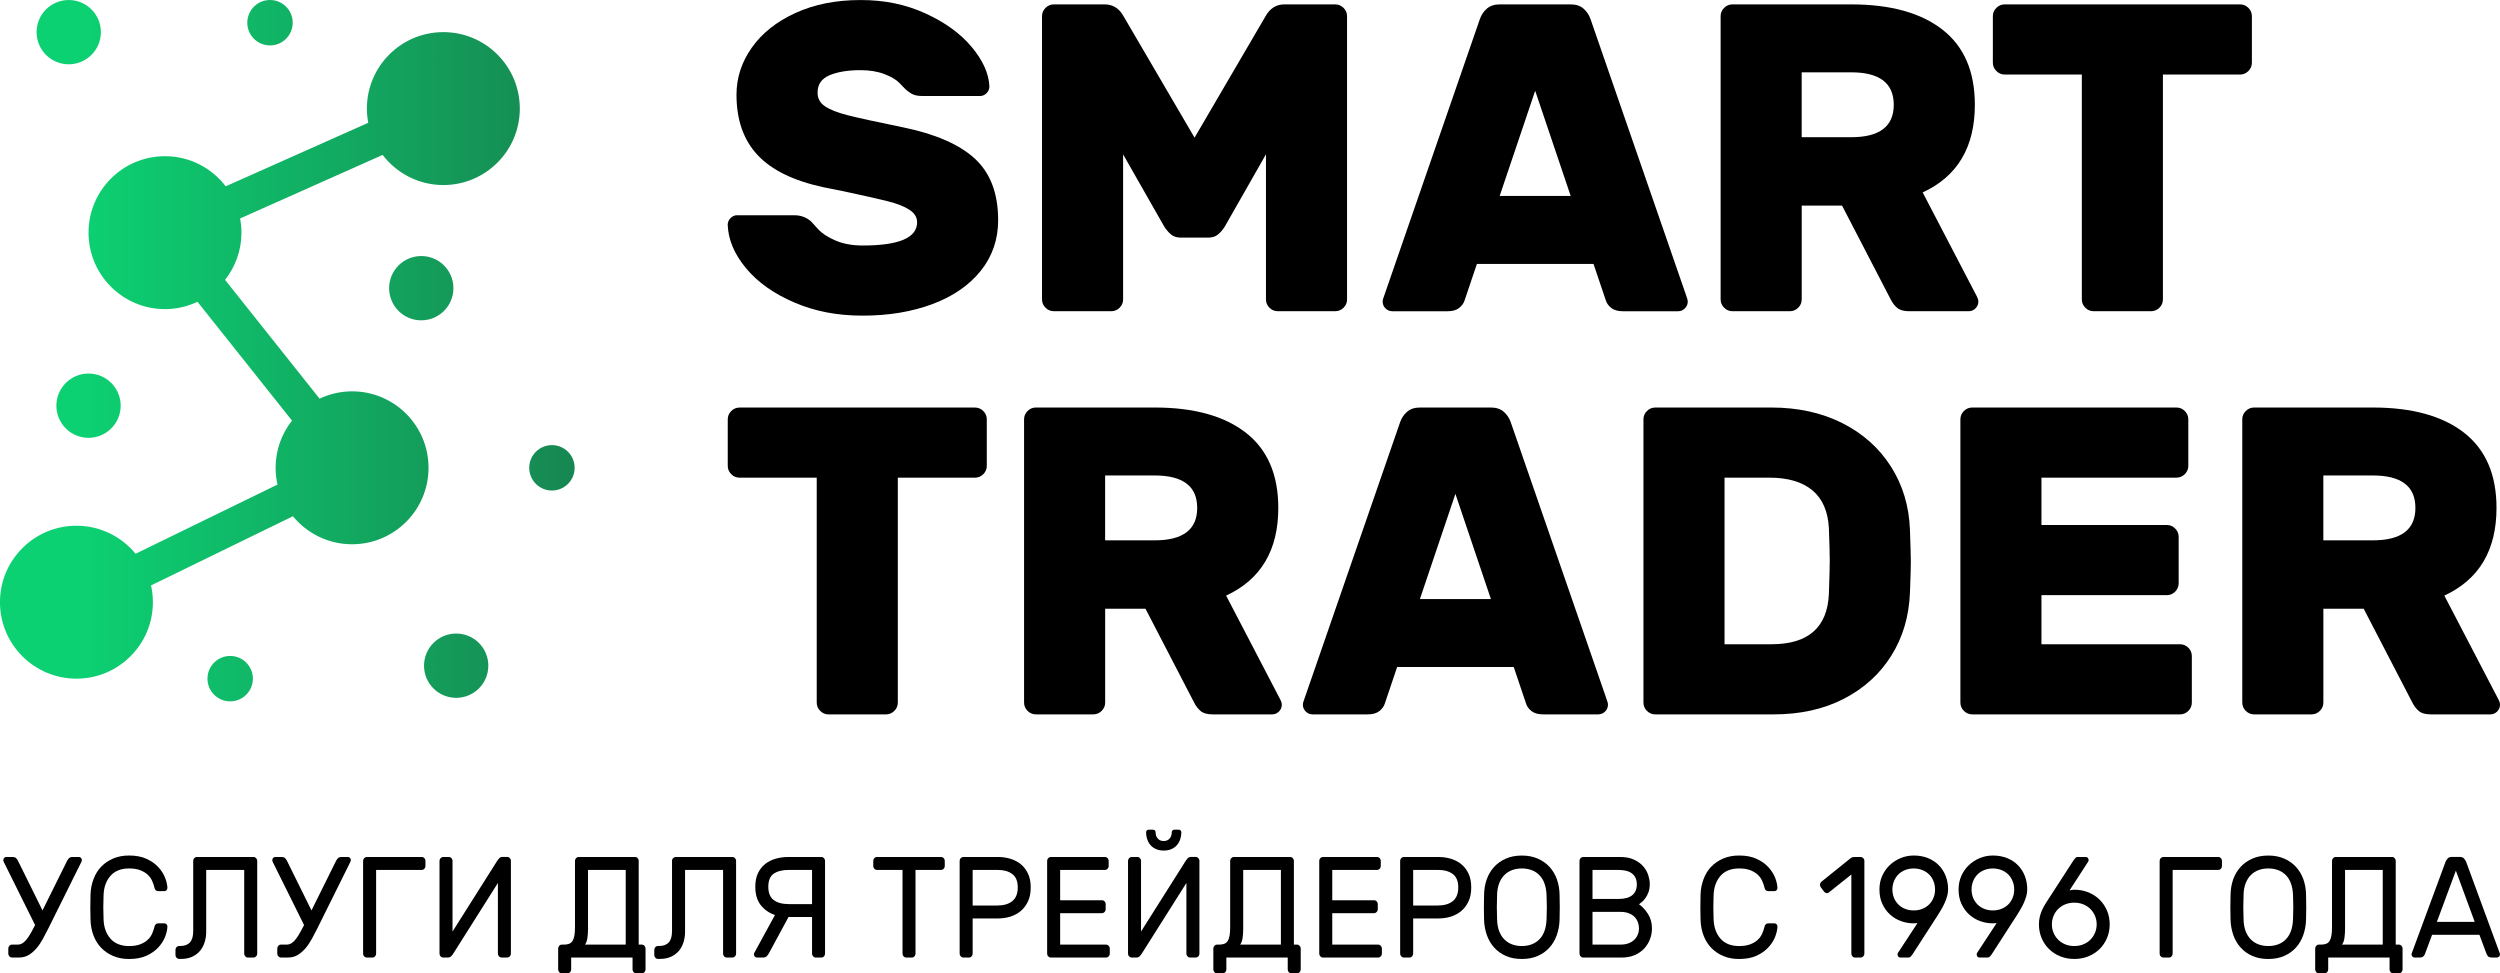 <?xml version="1.0" encoding="UTF-8"?><svg id="a" xmlns="http://www.w3.org/2000/svg" xmlns:xlink="http://www.w3.org/1999/xlink" viewBox="0 0 951.11 370.3"><defs><style>.c{fill:url(#b);}</style><linearGradient id="b" x1="30.49" y1="133.41" x2="249.12" y2="133.41" gradientTransform="matrix(1, 0, 0, 1, 0, 0)" gradientUnits="userSpaceOnUse"><stop offset="0" stop-color="#0cd172"/><stop offset=".89" stop-color="#178450"/></linearGradient></defs><g><g><path d="M375.34,35.44c-.73,.72-1.53,1.08-2.42,1.08h-21.85c-1.56,0-2.78-.19-3.67-.58-.89-.39-1.89-1.08-3-2.08-.23-.22-.95-.97-2.17-2.25-1.22-1.28-3.14-2.42-5.75-3.42-2.61-1-5.64-1.5-9.09-1.5-4.78,0-8.7,.64-11.76,1.92-3.06,1.28-4.59,3.48-4.59,6.59,0,2.23,.94,3.98,2.83,5.25,1.89,1.28,4.81,2.42,8.76,3.42,3.94,1,10.81,2.5,20.59,4.5,12.56,2.56,21.79,6.56,27.68,12.01,5.89,5.45,8.84,13.23,8.84,23.35,0,7.34-2.2,13.76-6.59,19.26-4.39,5.5-10.51,9.73-18.34,12.67-7.84,2.94-16.7,4.42-26.6,4.42s-18.23-1.67-26.01-5c-7.78-3.33-13.9-7.67-18.35-13.01-4.45-5.34-6.78-10.84-7-16.51,0-1,.36-1.86,1.09-2.59,.72-.72,1.53-1.08,2.42-1.08h21.85c2.44,0,4.56,.78,6.34,2.33,.33,.33,1.22,1.31,2.67,2.92,1.44,1.61,3.64,3.06,6.59,4.34,2.94,1.28,6.42,1.92,10.42,1.92,13.79,0,20.68-2.94,20.68-8.84,0-1.89-.97-3.47-2.92-4.75-1.95-1.28-4.7-2.36-8.25-3.25-3.56-.89-9.23-2.17-17.01-3.84l-7.51-1.5c-11.34-2.45-19.68-6.53-25.02-12.26-5.34-5.73-8.01-13.37-8.01-22.93,0-6.45,1.95-12.42,5.84-17.93,3.89-5.5,9.42-9.89,16.6-13.17,7.17-3.28,15.42-4.92,24.76-4.92s17.24,1.7,24.68,5.09c7.45,3.39,13.31,7.64,17.59,12.76,4.28,5.12,6.53,10.12,6.75,15.01,0,1-.36,1.86-1.08,2.59Z"/><path d="M427.28,58.7v55.2c0,1.22-.44,2.28-1.33,3.17-.89,.89-1.95,1.33-3.17,1.33h-21.85c-1.22,0-2.28-.44-3.17-1.33-.89-.89-1.33-1.95-1.33-3.17V6.17c0-1.22,.44-2.28,1.33-3.17,.89-.89,1.95-1.33,3.17-1.33h19.34c3.11,0,5.5,1.5,7.17,4.5l27.02,46.2,27.01-46.2c1.67-3,4.06-4.5,7.17-4.5h19.34c1.22,0,2.28,.45,3.17,1.33,.89,.89,1.33,1.95,1.33,3.17V113.9c0,1.22-.44,2.28-1.33,3.17-.89,.89-1.95,1.33-3.17,1.33h-21.85c-1.22,0-2.28-.44-3.17-1.33-.89-.89-1.33-1.95-1.33-3.17V58.7l-15.68,27.52c-.78,1.22-1.64,2.23-2.59,3-.94,.78-2.14,1.17-3.58,1.17h-10.67c-1.44,0-2.64-.39-3.58-1.17-.95-.78-1.81-1.78-2.59-3l-15.68-27.52Z"/><path d="M641.42,112.24c.44,1.11,.67,1.95,.67,2.5,0,1-.36,1.86-1.09,2.59-.73,.72-1.59,1.08-2.58,1.08h-21.01c-1.89,0-3.36-.42-4.42-1.25-1.05-.83-1.75-1.81-2.08-2.92l-4.67-13.84h-44.36l-4.67,13.84c-.34,1.11-1.03,2.08-2.09,2.92-1.06,.84-2.53,1.25-4.42,1.25h-21.01c-1,0-1.86-.36-2.58-1.08-.73-.72-1.09-1.58-1.09-2.59,0-.56,.22-1.39,.67-2.5L563.04,7.17c.55-1.56,1.44-2.86,2.67-3.92,1.22-1.05,2.84-1.58,4.84-1.58h27.02c2,0,3.61,.53,4.83,1.58,1.22,1.06,2.11,2.36,2.67,3.92l36.36,105.07Zm-43.86-37.69l-13.51-40.02-13.51,40.02h27.02Z"/><path d="M738.98,11.26c8.22,6.4,12.34,15.93,12.34,28.6,0,16.12-6.62,27.24-19.85,33.35l20.68,39.69c.34,.67,.5,1.28,.5,1.83,0,1-.36,1.86-1.08,2.59-.73,.72-1.59,1.08-2.59,1.08h-22.68c-2,0-3.5-.42-4.5-1.25-1-.83-1.83-1.92-2.5-3.25l-18.51-35.69h-15.34v35.69c0,1.22-.44,2.28-1.33,3.17-.89,.89-1.95,1.33-3.17,1.33h-21.85c-1.22,0-2.28-.44-3.17-1.33-.89-.89-1.33-1.95-1.33-3.17V6.17c0-1.22,.44-2.28,1.33-3.17,.89-.89,1.95-1.33,3.17-1.33h45.2c14.9,0,26.46,3.2,34.69,9.59Zm-34.69,40.94c10.78,0,16.18-4.11,16.18-12.34s-5.4-12.34-16.18-12.34h-18.85v24.68h18.85Z"/><path d="M855.39,3c.89,.89,1.33,1.95,1.33,3.17V23.85c0,1.22-.44,2.28-1.33,3.17-.89,.89-1.95,1.34-3.17,1.34h-29.35V113.9c0,1.22-.44,2.28-1.33,3.17-.89,.89-1.95,1.33-3.17,1.33h-21.85c-1.22,0-2.28-.44-3.17-1.33-.89-.89-1.33-1.95-1.33-3.17V28.35h-29.35c-1.22,0-2.28-.44-3.17-1.34-.89-.89-1.33-1.94-1.33-3.17V6.17c0-1.22,.44-2.28,1.33-3.17,.89-.89,1.95-1.33,3.17-1.33h89.56c1.22,0,2.28,.45,3.17,1.33Z"/></g><g><path d="M374.09,156.38c.89,.89,1.33,1.95,1.33,3.17v17.68c0,1.22-.44,2.28-1.33,3.17-.89,.89-1.95,1.33-3.17,1.33h-29.35v85.56c0,1.22-.44,2.28-1.33,3.17-.89,.89-1.95,1.33-3.17,1.33h-21.85c-1.22,0-2.28-.44-3.17-1.33-.89-.89-1.33-1.95-1.33-3.17v-85.56h-29.35c-1.22,0-2.28-.44-3.17-1.33-.89-.89-1.33-1.95-1.33-3.17v-17.68c0-1.22,.44-2.28,1.33-3.17,.89-.89,1.95-1.33,3.17-1.33h89.56c1.22,0,2.28,.44,3.17,1.33Z"/><path d="M473.98,164.63c8.22,6.4,12.34,15.93,12.34,28.6,0,16.12-6.62,27.24-19.85,33.36l20.68,39.69c.34,.66,.5,1.28,.5,1.83,0,1-.36,1.86-1.08,2.58-.73,.73-1.59,1.09-2.59,1.09h-22.68c-2,0-3.5-.42-4.5-1.25-1-.84-1.83-1.92-2.5-3.25l-18.51-35.69h-15.34v35.69c0,1.22-.44,2.28-1.33,3.17-.89,.89-1.95,1.33-3.17,1.33h-21.85c-1.22,0-2.28-.44-3.17-1.33-.89-.89-1.33-1.95-1.33-3.17v-107.74c0-1.22,.44-2.28,1.33-3.17,.89-.89,1.95-1.33,3.17-1.33h45.2c14.9,0,26.46,3.2,34.69,9.59Zm-34.69,40.94c10.78,0,16.18-4.11,16.18-12.34s-5.4-12.34-16.18-12.34h-18.85v24.68h18.85Z"/><path d="M611.07,265.61c.44,1.11,.67,1.95,.67,2.5,0,1-.36,1.86-1.09,2.58-.73,.73-1.59,1.09-2.58,1.09h-21.01c-1.89,0-3.36-.42-4.42-1.25-1.05-.84-1.75-1.81-2.08-2.92l-4.67-13.84h-44.36l-4.67,13.84c-.34,1.11-1.03,2.08-2.09,2.92-1.06,.83-2.53,1.25-4.42,1.25h-21.01c-1,0-1.86-.36-2.58-1.09-.73-.72-1.09-1.58-1.09-2.58,0-.55,.22-1.39,.67-2.5l36.35-105.07c.55-1.56,1.44-2.86,2.67-3.92,1.22-1.05,2.84-1.58,4.84-1.58h27.02c2,0,3.61,.53,4.83,1.58,1.22,1.06,2.11,2.37,2.67,3.92l36.36,105.07Zm-43.86-37.69l-13.51-40.03-13.51,40.03h27.02Z"/><path d="M726.97,213.58c0,1.78-.11,5.67-.33,11.67-.33,9.12-2.7,17.18-7.09,24.18-4.39,7-10.42,12.48-18.1,16.43-7.67,3.95-16.57,5.92-26.68,5.92h-45.03c-1.22,0-2.28-.44-3.17-1.33-.89-.89-1.33-1.95-1.33-3.17v-107.74c0-1.22,.44-2.28,1.33-3.17,.89-.89,1.95-1.33,3.17-1.33h44.2c10.12,0,19.1,1.98,26.93,5.92,7.84,3.95,14.01,9.45,18.51,16.51,4.5,7.06,6.92,15.1,7.25,24.1,.22,6.23,.33,10.23,.33,12.01Zm-70.88-31.86v63.38h17.85c14.01,0,21.29-6.39,21.85-19.18,.22-6.45,.33-10.67,.33-12.68,0-2.22-.11-6.34-.33-12.34-.34-6.34-2.42-11.12-6.26-14.34-3.84-3.23-9.31-4.84-16.42-4.84h-17.01Z"/><path d="M776.67,245.1h52.7c1.22,0,2.28,.44,3.17,1.33,.89,.89,1.33,1.95,1.33,3.17v17.68c0,1.22-.45,2.28-1.33,3.17-.89,.89-1.95,1.33-3.17,1.33h-79.05c-1.22,0-2.28-.44-3.17-1.33-.89-.89-1.33-1.95-1.33-3.17v-107.74c0-1.22,.44-2.28,1.33-3.17,.89-.89,1.95-1.33,3.17-1.33h77.71c1.22,0,2.28,.44,3.17,1.33,.89,.89,1.33,1.95,1.33,3.17v17.68c0,1.22-.45,2.28-1.33,3.17-.89,.89-1.95,1.33-3.17,1.33h-51.37v18.01h47.7c1.22,0,2.28,.45,3.17,1.34,.89,.89,1.33,1.95,1.33,3.17v17.68c0,1.22-.45,2.28-1.33,3.17-.89,.89-1.95,1.33-3.17,1.33h-47.7v18.68Z"/><path d="M937.44,164.63c8.22,6.4,12.34,15.93,12.34,28.6,0,16.12-6.62,27.24-19.85,33.36l20.68,39.69c.34,.66,.5,1.28,.5,1.83,0,1-.36,1.86-1.08,2.58-.73,.73-1.59,1.09-2.59,1.09h-22.68c-2,0-3.5-.42-4.5-1.25-1-.84-1.83-1.92-2.5-3.25l-18.51-35.69h-15.34v35.69c0,1.22-.44,2.28-1.33,3.17-.89,.89-1.95,1.33-3.17,1.33h-21.85c-1.22,0-2.28-.44-3.17-1.33-.89-.89-1.33-1.95-1.33-3.17v-107.74c0-1.22,.44-2.28,1.33-3.17,.89-.89,1.95-1.33,3.17-1.33h45.2c14.9,0,26.46,3.2,34.69,9.59Zm-34.69,40.94c10.78,0,16.18-4.11,16.18-12.34s-5.4-12.34-16.18-12.34h-18.85v24.68h18.85Z"/></g></g><path class="c" d="M139.58,41.31c0-16.06,13.02-29.09,29.09-29.09,16.06,0,29.09,13.02,29.09,29.09,0,16.06-13.02,29.09-29.09,29.09-9.43,0-17.78-4.51-23.1-11.46l-54.23,24.17c.33,1.75,.52,3.55,.52,5.4,0,6.79-2.34,13.01-6.24,17.96l35.96,45.2c3.76-1.77,7.94-2.79,12.36-2.79,16.06,0,29.09,13.02,29.09,29.09,0,16.06-13.02,29.09-29.09,29.09-9.07,0-17.17-4.16-22.5-10.66l-53.99,26.32c.46,2.06,.72,4.18,.72,6.38,0,16.06-13.02,29.09-29.09,29.09-16.06,0-29.09-13.02-29.09-29.09,0-16.06,13.02-29.09,29.09-29.09,9.07,0,17.17,4.16,22.5,10.66l53.99-26.32c-.46-2.05-.72-4.18-.72-6.38,0-6.79,2.34-13.01,6.24-17.96l-35.96-45.2c-3.76,1.77-7.94,2.79-12.36,2.79-16.06,0-29.09-13.02-29.09-29.09,0-16.06,13.02-29.09,29.09-29.09,9.43,0,17.79,4.51,23.1,11.46l54.23-24.17c-.33-1.75-.52-3.55-.52-5.4Zm33.97,224.18c6.75,0,12.23-5.47,12.23-12.23s-5.47-12.23-12.23-12.23c-6.75,0-12.23,5.47-12.23,12.23,0,6.75,5.47,12.23,12.23,12.23Zm-13.28-143.62c6.75,0,12.23-5.47,12.23-12.23s-5.47-12.23-12.23-12.23c-6.75,0-12.23,5.47-12.23,12.23,0,6.75,5.47,12.23,12.23,12.23Zm49.71,64.75c4.77,0,8.64-3.87,8.64-8.64,0-4.77-3.87-8.64-8.64-8.64-4.77,0-8.64,3.87-8.64,8.64,0,4.77,3.87,8.64,8.64,8.64Zm-131.05,71.57c0,4.77,3.87,8.64,8.64,8.64,4.77,0,8.64-3.87,8.64-8.64,0-4.77-3.87-8.64-8.64-8.64s-8.64,3.87-8.64,8.64ZM111.36,8.64c0-4.77-3.87-8.64-8.64-8.64-4.77,0-8.64,3.87-8.64,8.64,0,4.77,3.87,8.64,8.64,8.64,4.77,0,8.64-3.87,8.64-8.64ZM33.68,142.11c-6.75,0-12.23,5.47-12.23,12.23,0,6.75,5.47,12.23,12.23,12.23,6.75,0,12.23-5.47,12.23-12.23,0-6.75-5.47-12.23-12.23-12.23ZM26.15,0c-6.75,0-12.23,5.47-12.23,12.23s5.47,12.23,12.23,12.23c6.75,0,12.23-5.47,12.23-12.23S32.9,0,26.15,0Z"/><g><path d="M1.5,328.06c-.17-.34-.25-.61-.25-.83,0-.32,.11-.61,.34-.85,.23-.23,.49-.35,.8-.35h2.23c.7,0,1.2,.15,1.49,.44,.3,.3,.52,.61,.69,.93l9.37,18.97,9.41-18.97c.17-.32,.41-.63,.7-.93s.79-.44,1.48-.44h2.23c.32,0,.59,.13,.82,.35,.23,.24,.34,.52,.34,.85,0,.23-.1,.49-.27,.83l-12.48,25.14c-.65,1.27-1.34,2.58-2.04,3.9-.72,1.32-1.51,2.52-2.4,3.58-.89,1.06-1.87,1.92-2.96,2.59-1.1,.68-2.34,1.01-3.72,1.01h-2.71c-.38,0-.72-.14-.99-.44-.28-.3-.42-.63-.42-1.04v-1.96c0-.41,.14-.75,.42-1.04,.27-.3,.61-.44,.99-.44h2.23c.7,0,1.34-.21,1.93-.63,.59-.41,1.14-.97,1.66-1.69,.52-.7,1.03-1.51,1.51-2.38,.49-.87,.97-1.78,1.45-2.73l-11.85-23.87Z"/><path d="M39.4,340.57c-.07,1.63-.1,3.17-.1,4.59s.03,2.94,.1,4.58c.1,3.03,.99,5.48,2.62,7.36,1.65,1.87,4.02,2.82,7.1,2.82,1.66,0,3.07-.23,4.21-.66,1.14-.44,2.09-1,2.83-1.69,.75-.69,1.32-1.48,1.72-2.38,.39-.89,.7-1.79,.92-2.71,.07-.39,.24-.69,.52-.9,.27-.2,.55-.3,.83-.3h2.38c.31,0,.59,.11,.82,.35s.34,.52,.34,.85c-.04,1.21-.34,2.52-.89,3.95-.56,1.41-1.41,2.75-2.58,4.02-1.16,1.25-2.65,2.3-4.47,3.14-1.82,.83-4.03,1.25-6.64,1.25-2.25,0-4.26-.38-6.03-1.13-1.76-.75-3.28-1.78-4.55-3.09-1.27-1.31-2.24-2.86-2.93-4.66-.7-1.8-1.08-3.79-1.16-5.93-.1-3.24-.1-6.48,0-9.74,.07-2.11,.45-4.07,1.16-5.89,.69-1.83,1.66-3.4,2.93-4.71,1.27-1.31,2.79-2.34,4.55-3.09,1.78-.75,3.78-1.13,6.03-1.13,2.61,0,4.82,.42,6.64,1.27,1.82,.83,3.31,1.87,4.47,3.14,1.17,1.25,2.01,2.59,2.58,4.02,.55,1.41,.85,2.73,.89,3.93,0,.32-.11,.61-.34,.85s-.51,.35-.82,.35h-2.38c-.28,0-.56-.1-.83-.3-.28-.2-.45-.51-.52-.9-.21-.92-.52-1.82-.92-2.71-.39-.89-.97-1.69-1.72-2.38-.75-.69-1.69-1.25-2.83-1.69-1.14-.44-2.55-.66-4.21-.66-3.09,0-5.45,.94-7.1,2.82-1.63,1.87-2.52,4.33-2.62,7.36Z"/><path d="M73.93,326.47c.28-.28,.61-.44,.99-.44h21.53c.38,0,.7,.15,.99,.44,.28,.3,.42,.63,.42,1.04v35.3c0,.41-.14,.75-.42,1.04s-.61,.44-.99,.44h-2.13c-.38,0-.72-.14-.99-.44-.28-.3-.42-.63-.42-1.04v-31.86h-14.46v23.5c0,1.35-.18,2.63-.55,3.87-.37,1.24-.93,2.34-1.7,3.31-.79,.96-1.79,1.73-3,2.32-1.21,.58-2.68,.87-4.41,.87h-.63c-.38,0-.7-.15-.99-.44-.28-.3-.41-.63-.41-1.04v-1.97c0-.39,.13-.75,.41-1.03,.28-.3,.61-.44,.99-.44h.42c1.62,0,2.86-.46,3.69-1.37,.83-.92,1.24-2.35,1.24-4.33v-26.72c0-.41,.14-.75,.42-1.04Z"/><path d="M103.83,328.06c-.17-.34-.25-.61-.25-.83,0-.32,.11-.61,.34-.85,.23-.23,.49-.35,.8-.35h2.23c.7,0,1.2,.15,1.49,.44,.3,.3,.52,.61,.69,.93l9.37,18.97,9.41-18.97c.17-.32,.41-.63,.7-.93s.79-.44,1.48-.44h2.23c.32,0,.59,.13,.82,.35,.23,.24,.34,.52,.34,.85,0,.23-.1,.49-.27,.83l-12.48,25.14c-.65,1.27-1.34,2.58-2.04,3.9-.72,1.32-1.51,2.52-2.4,3.58-.89,1.06-1.87,1.92-2.96,2.59-1.1,.68-2.34,1.01-3.72,1.01h-2.71c-.38,0-.72-.14-.99-.44-.28-.3-.42-.63-.42-1.04v-1.96c0-.41,.14-.75,.42-1.04,.27-.3,.61-.44,.99-.44h2.23c.7,0,1.34-.21,1.93-.63,.59-.41,1.14-.97,1.66-1.69,.52-.7,1.03-1.51,1.51-2.38,.49-.87,.97-1.78,1.45-2.73l-11.85-23.87Z"/><path d="M160.46,326.03c.38,0,.7,.15,.99,.44,.27,.3,.41,.63,.41,1.04v1.97c0,.39-.14,.75-.41,1.03-.28,.3-.61,.44-.99,.44h-17.37v31.86c0,.41-.14,.75-.42,1.04-.27,.3-.61,.44-.99,.44h-2.13c-.38,0-.7-.14-.99-.44s-.42-.63-.42-1.04v-35.3c0-.41,.14-.75,.42-1.04,.28-.28,.61-.44,.99-.44h20.91Z"/><path d="M168.62,364.29c-.38,0-.7-.14-.99-.44s-.42-.63-.42-1.04v-35.3c0-.41,.14-.75,.42-1.04,.28-.28,.61-.44,.99-.44h2.13c.38,0,.72,.15,.99,.44,.28,.3,.42,.63,.42,1.04v26.88l16.89-26.72c.25-.41,.54-.77,.86-1.13,.34-.35,.75-.52,1.23-.52h1.82c.38,0,.72,.15,.99,.44,.28,.3,.42,.63,.42,1.04v35.3c0,.41-.14,.75-.42,1.04-.27,.3-.61,.44-.99,.44h-2.13c-.38,0-.72-.14-.99-.44-.28-.3-.42-.63-.42-1.04v-26.88l-16.89,26.73c-.24,.39-.54,.77-.86,1.11-.32,.35-.73,.52-1.23,.52h-1.82Z"/><path d="M218.75,327.51c0-.41,.14-.75,.42-1.04,.27-.28,.61-.44,.99-.44h21.42c.38,0,.72,.15,.99,.44,.28,.3,.42,.63,.42,1.04v31.86h1.2c.38,0,.7,.14,.99,.44,.27,.3,.41,.63,.41,1.04v7.98c0,.39-.14,.75-.41,1.04-.28,.28-.61,.44-.99,.44h-2.14c-.38,0-.7-.15-.99-.44-.27-.3-.41-.65-.41-1.04v-4.54h-23.35v4.54c0,.39-.14,.75-.42,1.04-.28,.28-.61,.44-.99,.44h-2.13c-.38,0-.72-.15-.99-.44-.28-.3-.42-.65-.42-1.04v-7.98c0-.41,.14-.75,.42-1.04,.27-.3,.61-.44,.99-.44h.83c.72,0,1.35-.1,1.89-.3,.55-.21,.97-.55,1.31-1.04,.32-.49,.56-1.16,.72-2,.15-.83,.24-1.89,.24-3.17v-25.35Zm4.95,26.28c0,.87-.07,1.86-.21,2.96-.14,1.08-.45,1.96-.94,2.62h15.5v-28.42h-14.34v22.84Z"/><path d="M256.11,326.47c.28-.28,.61-.44,.99-.44h21.53c.38,0,.7,.15,.99,.44,.28,.3,.42,.63,.42,1.04v35.3c0,.41-.14,.75-.42,1.04s-.61,.44-.99,.44h-2.13c-.38,0-.72-.14-.99-.44-.28-.3-.42-.63-.42-1.04v-31.86h-14.46v23.5c0,1.35-.18,2.63-.55,3.87s-.93,2.34-1.7,3.31c-.79,.96-1.79,1.73-3.02,2.32-1.21,.58-2.68,.87-4.41,.87h-.63c-.38,0-.7-.15-.99-.44-.28-.3-.41-.63-.41-1.04v-1.97c0-.39,.13-.75,.41-1.03,.28-.3,.61-.44,.99-.44h.42c1.62,0,2.86-.46,3.69-1.37,.83-.92,1.24-2.35,1.24-4.33v-26.72c0-.41,.14-.75,.44-1.04Z"/><path d="M312.48,326.03c.38,0,.7,.15,.99,.44,.27,.3,.41,.63,.41,1.04v35.3c0,.41-.14,.75-.41,1.04-.28,.3-.61,.44-.99,.44h-2.14c-.38,0-.7-.14-.99-.44-.28-.3-.41-.63-.41-1.04v-13.94h-8.95l-7.54,13.94c-.14,.25-.38,.56-.7,.93-.34,.37-.85,.55-1.54,.55h-2.24c-.31,0-.58-.11-.8-.35s-.34-.52-.34-.85c0-.18,.06-.38,.15-.61l7.85-14.37c-2.18-.73-3.97-1.97-5.38-3.72-1.39-1.75-2.1-4.1-2.1-7.05,0-2,.34-3.72,1.01-5.14,.68-1.41,1.59-2.58,2.73-3.49,1.14-.9,2.47-1.58,3.97-2.01,1.51-.44,3.11-.66,4.8-.66h12.6Zm-3.54,4.92h-8.79c-2.49,0-4.42,.49-5.81,1.45-1.37,.97-2.04,2.62-2.04,4.95s.68,4.02,2.04,5.06c1.38,1.03,3.31,1.55,5.81,1.55h8.79v-13.01Z"/><path d="M358.02,326.03c.38,0,.72,.15,1,.44,.27,.3,.41,.63,.41,1.04v1.97c0,.39-.14,.75-.41,1.03-.28,.3-.62,.44-1,.44h-9.72v31.86c0,.41-.14,.75-.41,1.04-.28,.3-.61,.44-.99,.44h-2.14c-.38,0-.7-.14-.99-.44s-.41-.63-.41-1.04v-31.86h-9.72c-.39,0-.72-.14-1-.44-.27-.28-.41-.63-.41-1.03v-1.97c0-.41,.14-.75,.41-1.04,.28-.28,.61-.44,1-.44h24.38Z"/><path d="M379.61,326.03c1.7,0,3.3,.23,4.8,.69,1.51,.45,2.85,1.16,3.99,2.1,1.14,.94,2.06,2.16,2.73,3.61,.68,1.45,1,3.18,1,5.19s-.32,3.75-1,5.23c-.68,1.47-1.59,2.71-2.73,3.69-1.14,.97-2.48,1.7-3.99,2.18-1.51,.46-3.1,.7-4.8,.7h-9.57v13.39c0,.41-.14,.75-.42,1.04-.27,.3-.61,.44-.99,.44h-2.13c-.38,0-.7-.14-.99-.44-.28-.3-.42-.63-.42-1.04v-35.3c0-.41,.14-.75,.42-1.04,.28-.28,.61-.44,.99-.44h13.1Zm-9.57,18.47h9.31c2.49,0,4.42-.56,5.79-1.69,1.37-1.13,2.06-2.86,2.06-5.2s-.69-4.02-2.06-5.07c-1.37-1.06-3.3-1.59-5.79-1.59h-9.31v13.55Z"/><path d="M420.8,359.37c.38,0,.7,.14,.99,.44s.42,.63,.42,1.04v1.96c0,.41-.14,.75-.42,1.04s-.61,.44-.99,.44h-21.01c-.38,0-.7-.14-.99-.44s-.42-.63-.42-1.04v-35.3c0-.41,.14-.75,.42-1.04,.28-.28,.61-.44,.99-.44h20.6c.38,0,.7,.15,.99,.44,.27,.3,.41,.63,.41,1.04v1.97c0,.39-.14,.75-.41,1.03-.28,.3-.61,.44-.99,.44h-17.06v11.54h15.91c.38,0,.72,.14,.99,.44,.28,.28,.42,.63,.42,1.03v1.97c0,.39-.14,.75-.42,1.04-.27,.28-.61,.44-.99,.44h-15.91v11.96h17.47Z"/><path d="M430.56,364.29c-.38,0-.7-.14-.99-.44s-.42-.63-.42-1.04v-35.3c0-.41,.14-.75,.42-1.04,.28-.28,.61-.44,.99-.44h2.13c.38,0,.72,.15,.99,.44,.28,.3,.42,.63,.42,1.04v26.88l16.89-26.72c.25-.41,.54-.77,.86-1.13,.34-.35,.75-.52,1.23-.52h1.82c.38,0,.72,.15,.99,.44,.28,.3,.42,.63,.42,1.04v35.3c0,.41-.14,.75-.42,1.04-.27,.3-.61,.44-.99,.44h-2.13c-.38,0-.72-.14-.99-.44-.28-.3-.42-.63-.42-1.04v-26.88l-16.89,26.73c-.24,.39-.54,.77-.86,1.11-.32,.35-.73,.52-1.23,.52h-1.82Zm15.22-41.31c.85-.39,1.54-.93,2.07-1.58,.54-.66,.94-1.39,1.2-2.23,.25-.82,.39-1.65,.39-2.48,0-.3-.08-.54-.27-.73-.17-.21-.41-.31-.72-.31h-1.68c-.31,0-.55,.1-.72,.31-.18,.2-.27,.44-.27,.73,0,.94-.27,1.73-.83,2.35-.55,.62-1.3,.93-2.23,.93s-1.69-.31-2.24-.93c-.55-.62-.83-1.41-.83-2.35,0-.3-.08-.54-.27-.73-.17-.21-.41-.31-.72-.31h-1.66c-.31,0-.56,.1-.73,.31-.17,.2-.25,.44-.25,.73,0,.83,.13,1.66,.38,2.48,.27,.83,.66,1.56,1.2,2.23,.54,.65,1.23,1.18,2.09,1.58,.85,.39,1.86,.61,3.04,.61s2.18-.21,3.04-.61Z"/><path d="M468.01,327.51c0-.41,.14-.75,.42-1.04,.27-.28,.61-.44,.99-.44h21.42c.38,0,.72,.15,.99,.44,.28,.3,.42,.63,.42,1.04v31.86h1.2c.38,0,.7,.14,.99,.44,.27,.3,.41,.63,.41,1.04v7.98c0,.39-.14,.75-.41,1.04-.28,.28-.61,.44-.99,.44h-2.14c-.38,0-.7-.15-.99-.44-.27-.3-.41-.65-.41-1.04v-4.54h-23.35v4.54c0,.39-.14,.75-.42,1.04-.28,.28-.61,.44-.99,.44h-2.13c-.38,0-.72-.15-.99-.44-.28-.3-.42-.65-.42-1.04v-7.98c0-.41,.14-.75,.42-1.04,.27-.3,.61-.44,.99-.44h.83c.72,0,1.35-.1,1.89-.3,.55-.21,.97-.55,1.31-1.04,.32-.49,.56-1.16,.72-2,.15-.83,.24-1.89,.24-3.17v-25.35Zm4.95,26.28c0,.87-.07,1.86-.21,2.96-.14,1.08-.45,1.96-.94,2.62h15.5v-28.42h-14.34v22.84Z"/><path d="M524.32,359.37c.38,0,.7,.14,.99,.44s.42,.63,.42,1.04v1.96c0,.41-.14,.75-.42,1.04s-.61,.44-.99,.44h-21.01c-.38,0-.7-.14-.99-.44-.28-.3-.42-.63-.42-1.04v-35.3c0-.41,.14-.75,.42-1.04,.28-.28,.61-.44,.99-.44h20.6c.38,0,.7,.15,.99,.44,.27,.3,.41,.63,.41,1.04v1.97c0,.39-.14,.75-.41,1.03-.28,.3-.61,.44-.99,.44h-17.06v11.54h15.91c.38,0,.72,.14,.99,.44,.28,.28,.42,.63,.42,1.03v1.97c0,.39-.14,.75-.42,1.04-.27,.28-.61,.44-.99,.44h-15.91v11.96h17.47Z"/><path d="M547.2,326.03c1.7,0,3.3,.23,4.8,.69,1.51,.45,2.85,1.16,3.99,2.1,1.14,.94,2.06,2.16,2.73,3.61,.68,1.45,1,3.18,1,5.19s-.32,3.75-1,5.23c-.68,1.47-1.59,2.71-2.73,3.69-1.14,.97-2.48,1.7-3.99,2.18-1.51,.46-3.1,.7-4.8,.7h-9.57v13.39c0,.41-.14,.75-.42,1.04-.27,.3-.61,.44-.99,.44h-2.13c-.38,0-.7-.14-.99-.44-.28-.3-.42-.63-.42-1.04v-35.3c0-.41,.14-.75,.42-1.04,.28-.28,.61-.44,.99-.44h13.1Zm-9.57,18.47h9.31c2.49,0,4.42-.56,5.79-1.69,1.37-1.13,2.06-2.86,2.06-5.2s-.69-4.02-2.06-5.07c-1.37-1.06-3.3-1.59-5.79-1.59h-9.31v13.55Z"/><path d="M564.61,340.29c.04-2.03,.38-3.96,1.01-5.76,.65-1.8,1.58-3.37,2.79-4.69,1.21-1.34,2.71-2.4,4.47-3.17,1.78-.79,3.8-1.18,6.09-1.18s4.31,.39,6.09,1.18c1.76,.77,3.25,1.83,4.47,3.17,1.21,1.32,2.14,2.89,2.79,4.69,.63,1.8,.97,3.73,1.01,5.76,.1,3.25,.1,6.5,0,9.74-.07,2.04-.44,3.96-1.07,5.76-.65,1.8-1.56,3.38-2.78,4.72-1.23,1.35-2.71,2.41-4.45,3.17-1.75,.77-3.78,1.16-6.06,1.16s-4.31-.38-6.06-1.16c-1.75-.76-3.23-1.82-4.44-3.17-1.23-1.34-2.14-2.92-2.79-4.72-.63-1.8-1-3.72-1.07-5.76-.1-3.24-.1-6.48,0-9.74Zm23.77,.28c-.07-1.72-.34-3.21-.8-4.48-.46-1.28-1.13-2.34-1.96-3.17-.83-.85-1.8-1.47-2.93-1.89-1.13-.42-2.37-.63-3.72-.63s-2.59,.21-3.72,.63c-1.13,.42-2.1,1.04-2.93,1.89-.83,.83-1.49,1.89-1.99,3.17-.48,1.27-.75,2.76-.77,4.48-.07,1.63-.1,3.17-.1,4.59s.03,2.94,.1,4.58c.03,1.72,.3,3.21,.77,4.48,.49,1.28,1.16,2.34,1.99,3.17,.83,.85,1.8,1.47,2.93,1.89s2.37,.63,3.72,.63,2.59-.21,3.72-.63,2.1-1.04,2.93-1.89c.83-.83,1.49-1.89,1.96-3.17,.46-1.27,.73-2.76,.8-4.48,.07-1.63,.1-3.17,.1-4.58s-.03-2.96-.1-4.59Z"/><path d="M602.32,364.29c-.38,0-.7-.14-.99-.44-.28-.3-.42-.63-.42-1.04v-35.3c0-.41,.14-.75,.42-1.04,.28-.28,.61-.44,.99-.44h13.94c2.23,0,4.06,.35,5.51,1.07,1.47,.7,2.62,1.58,3.49,2.62,.86,1.04,1.48,2.16,1.85,3.35,.35,1.21,.54,2.28,.54,3.23,0,1.21-.17,2.27-.51,3.17-.34,.92-.75,1.68-1.21,2.3-.46,.62-.92,1.11-1.38,1.48-.46,.37-.8,.62-1,.76,1.31,.94,2.47,2.2,3.45,3.75,.99,1.55,1.48,3.35,1.48,5.44,0,1.38-.24,2.73-.72,4.04-.49,1.31-1.21,2.49-2.17,3.55-.96,1.06-2.16,1.9-3.59,2.54-1.44,.63-3.1,.96-4.97,.96h-14.7Zm3.54-33.34v11.05h9.88c2.32,0,4.07-.48,5.23-1.42,1.17-.94,1.75-2.31,1.75-4.1s-.58-3.16-1.75-4.1c-1.16-.94-2.9-1.42-5.23-1.42h-9.88Zm0,15.96v12.46h10.64c1.16,0,2.17-.17,3.06-.49,.89-.32,1.62-.79,2.21-1.37,.59-.58,1.03-1.24,1.32-1.97,.3-.72,.45-1.51,.45-2.34s-.14-1.59-.42-2.35-.7-1.44-1.27-2.03c-.58-.58-1.31-1.04-2.2-1.38-.89-.35-1.94-.52-3.16-.52h-10.64Z"/><path d="M651.93,340.57c-.07,1.63-.1,3.17-.1,4.59s.03,2.94,.1,4.58c.1,3.03,.99,5.48,2.62,7.36,1.65,1.87,4.02,2.82,7.1,2.82,1.66,0,3.07-.23,4.21-.66,1.14-.44,2.09-1,2.83-1.69,.75-.69,1.32-1.48,1.72-2.38,.39-.89,.7-1.79,.92-2.71,.07-.39,.24-.69,.52-.9,.27-.2,.55-.3,.83-.3h2.38c.31,0,.59,.11,.82,.35s.34,.52,.34,.85c-.04,1.21-.34,2.52-.89,3.95-.56,1.41-1.41,2.75-2.58,4.02-1.16,1.25-2.65,2.3-4.47,3.14-1.82,.83-4.03,1.25-6.64,1.25-2.25,0-4.26-.38-6.03-1.13-1.76-.75-3.28-1.78-4.55-3.09-1.27-1.31-2.24-2.86-2.93-4.66-.7-1.8-1.08-3.79-1.16-5.93-.1-3.24-.1-6.48,0-9.74,.07-2.11,.45-4.07,1.16-5.89,.69-1.83,1.66-3.4,2.93-4.71,1.27-1.31,2.79-2.34,4.55-3.09,1.78-.75,3.78-1.13,6.03-1.13,2.61,0,4.82,.42,6.64,1.27,1.82,.83,3.31,1.87,4.47,3.14,1.17,1.25,2.01,2.59,2.58,4.02,.55,1.41,.85,2.73,.89,3.93,0,.32-.11,.61-.34,.85-.23,.24-.51,.35-.82,.35h-2.38c-.28,0-.56-.1-.83-.3-.28-.2-.45-.51-.52-.9-.21-.92-.52-1.82-.92-2.71-.39-.89-.97-1.69-1.72-2.38-.75-.69-1.69-1.25-2.83-1.69-1.14-.44-2.55-.66-4.21-.66-3.09,0-5.45,.94-7.1,2.82-1.63,1.87-2.52,4.33-2.62,7.36Z"/><path d="M709.29,362.81c0,.41-.14,.75-.42,1.04s-.61,.44-.99,.44h-2.13c-.38,0-.72-.14-.99-.44-.28-.3-.42-.63-.42-1.04v-30.11l-8.43,6.72c-.31,.3-.66,.41-1.04,.34-.38-.08-.69-.25-.93-.55l-1.25-1.69c-.24-.34-.34-.69-.28-1.1,.06-.39,.24-.73,.55-.99l11.13-8.96c.27-.21,.55-.34,.83-.38,.27-.04,.55-.06,.83-.06h2.13c.38,0,.7,.15,.99,.44,.28,.3,.42,.63,.42,1.04v35.3Z"/><path d="M729.47,351.17c-.17,.04-.42,.07-.73,.08s-.54,.03-.68,.03c-1.66,0-3.27-.28-4.83-.85-1.56-.56-2.94-1.39-4.16-2.49-1.21-1.08-2.2-2.44-2.94-4.04-.75-1.59-1.11-3.44-1.11-5.51,0-1.86,.34-3.58,1.04-5.14,.69-1.56,1.63-2.92,2.83-4.07,1.2-1.14,2.58-2.04,4.16-2.71,1.58-.65,3.25-.99,5.02-.99,2.01,0,3.82,.34,5.44,.99,1.61,.66,2.97,1.56,4.1,2.71,1.13,1.16,2,2.51,2.61,4.07,.61,1.56,.92,3.28,.92,5.14,0,.9-.14,1.83-.42,2.76-.28,.92-.62,1.82-1.04,2.71-.41,.87-.86,1.7-1.35,2.51-.48,.8-.93,1.52-1.35,2.18l-9.45,14.64c-.18,.18-.37,.42-.58,.69-.21,.27-.55,.41-1.04,.41h-2.96c-.31,0-.56-.11-.76-.35-.18-.24-.28-.52-.28-.85,0-.18,.03-.34,.08-.44,.04-.11,.11-.21,.17-.28l7.34-11.2Zm6.71-12.78c0-1.13-.2-2.18-.61-3.17-.39-.99-.94-1.83-1.66-2.55-.7-.7-1.56-1.25-2.56-1.66-1.01-.39-2.1-.61-3.28-.61s-2.31,.21-3.3,.61c-.99,.41-1.85,.96-2.55,1.66-.7,.72-1.27,1.56-1.66,2.55-.39,.99-.61,2.04-.61,3.17s.21,2.23,.61,3.2c.39,.96,.96,1.8,1.66,2.51,.7,.7,1.56,1.27,2.55,1.66,.99,.41,2.09,.61,3.3,.61s2.27-.2,3.28-.61c1-.39,1.86-.96,2.56-1.66,.72-.7,1.27-1.55,1.66-2.51,.41-.97,.61-2.04,.61-3.2Z"/><path d="M759.58,351.17c-.17,.04-.42,.07-.73,.08s-.54,.03-.68,.03c-1.66,0-3.27-.28-4.83-.85-1.56-.56-2.94-1.39-4.16-2.49-1.21-1.08-2.2-2.44-2.94-4.04-.75-1.59-1.11-3.44-1.11-5.51,0-1.86,.34-3.58,1.04-5.14,.69-1.56,1.63-2.92,2.83-4.07,1.2-1.14,2.58-2.04,4.16-2.71,1.58-.65,3.25-.99,5.02-.99,2.01,0,3.82,.34,5.44,.99,1.61,.66,2.97,1.56,4.1,2.71,1.13,1.16,2,2.51,2.61,4.07,.61,1.56,.92,3.28,.92,5.14,0,.9-.14,1.83-.42,2.76-.28,.92-.62,1.82-1.04,2.71-.41,.87-.86,1.7-1.35,2.51-.48,.8-.93,1.52-1.35,2.18l-9.45,14.64c-.18,.18-.37,.42-.58,.69s-.55,.41-1.04,.41h-2.96c-.31,0-.56-.11-.76-.35-.18-.24-.28-.52-.28-.85,0-.18,.03-.34,.08-.44,.04-.11,.11-.21,.17-.28l7.34-11.2Zm6.71-12.78c0-1.13-.2-2.18-.61-3.17-.39-.99-.94-1.83-1.66-2.55-.7-.7-1.56-1.25-2.56-1.66-1.01-.39-2.1-.61-3.28-.61s-2.31,.21-3.3,.61c-.99,.41-1.85,.96-2.55,1.66-.7,.72-1.27,1.56-1.66,2.55s-.61,2.04-.61,3.17,.21,2.23,.61,3.2c.39,.96,.96,1.8,1.66,2.51,.7,.7,1.56,1.27,2.55,1.66,.99,.41,2.09,.61,3.3,.61s2.27-.2,3.28-.61c1-.39,1.86-.96,2.56-1.66,.72-.7,1.27-1.55,1.66-2.51,.41-.97,.61-2.04,.61-3.2Z"/><path d="M787.28,338.77c.24-.07,.55-.14,.92-.2,.35-.06,.68-.08,.96-.08,1.94,0,3.73,.34,5.38,1.01,1.65,.68,3.07,1.61,4.27,2.79,1.18,1.18,2.13,2.58,2.8,4.18,.68,1.59,1.01,3.33,1.01,5.19s-.34,3.59-1.01,5.2c-.68,1.59-1.62,2.99-2.8,4.17-1.2,1.18-2.62,2.11-4.27,2.79s-3.44,1.01-5.38,1.01-3.73-.34-5.38-1.01-3.07-1.61-4.27-2.79c-1.2-1.18-2.13-2.58-2.8-4.17-.68-1.61-1.01-3.34-1.01-5.2,0-1.06,.11-2.04,.34-2.94,.23-.92,.52-1.78,.89-2.58,.37-.79,.77-1.56,1.23-2.28,.44-.73,.89-1.42,1.34-2.09l9.47-14.64c.17-.18,.37-.41,.58-.69,.21-.27,.55-.41,1.04-.41h2.96c.31,0,.56,.13,.75,.35,.2,.24,.3,.52,.3,.85,0,.18-.03,.34-.08,.45-.04,.1-.11,.2-.18,.27l-7.02,10.82Zm-6.65,12.89c0,1.1,.2,2.13,.59,3.11,.39,.99,.96,1.86,1.69,2.62,.73,.77,1.62,1.38,2.68,1.83,1.06,.46,2.24,.69,3.56,.69s2.51-.23,3.56-.69c1.06-.45,1.94-1.06,2.68-1.83,.72-.76,1.28-1.63,1.69-2.62,.39-.99,.59-2.01,.59-3.11s-.2-2.13-.59-3.11c-.41-.99-.97-1.86-1.69-2.62-.73-.76-1.62-1.38-2.68-1.83-1.06-.45-2.25-.69-3.56-.69s-2.51,.24-3.56,.69c-1.06,.45-1.94,1.07-2.68,1.83-.73,.76-1.3,1.63-1.69,2.62-.39,.99-.59,2.03-.59,3.11Z"/><path d="M843.94,326.03c.38,0,.7,.15,.99,.44,.27,.3,.41,.63,.41,1.04v1.97c0,.39-.14,.75-.41,1.03-.28,.3-.61,.44-.99,.44h-17.37v31.86c0,.41-.14,.75-.42,1.04-.27,.3-.61,.44-.99,.44h-2.13c-.38,0-.7-.14-.99-.44s-.42-.63-.42-1.04v-35.3c0-.41,.14-.75,.42-1.04,.28-.28,.61-.44,.99-.44h20.91Z"/><path d="M848.6,340.29c.04-2.03,.38-3.96,1.01-5.76,.65-1.8,1.58-3.37,2.79-4.69,1.21-1.34,2.71-2.4,4.47-3.17,1.78-.79,3.8-1.18,6.09-1.18s4.31,.39,6.09,1.18c1.76,.77,3.25,1.83,4.47,3.17,1.21,1.32,2.14,2.89,2.79,4.69,.63,1.8,.97,3.73,1.01,5.76,.1,3.25,.1,6.5,0,9.74-.07,2.04-.44,3.96-1.07,5.76-.65,1.8-1.56,3.38-2.78,4.72-1.23,1.35-2.71,2.41-4.45,3.17-1.75,.77-3.78,1.16-6.06,1.16s-4.31-.38-6.06-1.16c-1.75-.76-3.23-1.82-4.44-3.17-1.23-1.34-2.14-2.92-2.79-4.72-.63-1.8-1-3.72-1.07-5.76-.1-3.24-.1-6.48,0-9.74Zm23.77,.28c-.07-1.72-.34-3.21-.8-4.48-.46-1.28-1.13-2.34-1.96-3.17-.83-.85-1.8-1.47-2.93-1.89-1.13-.42-2.37-.63-3.72-.63s-2.59,.21-3.72,.63c-1.13,.42-2.1,1.04-2.93,1.89-.83,.83-1.49,1.89-1.99,3.17-.48,1.27-.75,2.76-.77,4.48-.07,1.63-.1,3.17-.1,4.59s.03,2.94,.1,4.58c.03,1.72,.3,3.21,.77,4.48,.49,1.28,1.16,2.34,1.99,3.17,.83,.85,1.8,1.47,2.93,1.89,1.13,.42,2.37,.63,3.72,.63s2.59-.21,3.72-.63c1.13-.42,2.1-1.04,2.93-1.89,.83-.83,1.49-1.89,1.96-3.17,.46-1.27,.73-2.76,.8-4.48,.07-1.63,.1-3.17,.1-4.58s-.03-2.96-.1-4.59Z"/><path d="M887.2,327.51c0-.41,.14-.75,.42-1.04,.27-.28,.61-.44,.99-.44h21.42c.38,0,.72,.15,.99,.44,.28,.3,.42,.63,.42,1.04v31.86h1.2c.38,0,.7,.14,.99,.44,.27,.3,.41,.63,.41,1.04v7.98c0,.39-.14,.75-.41,1.04-.28,.28-.61,.44-.99,.44h-2.14c-.38,0-.7-.15-.99-.44-.27-.3-.41-.65-.41-1.04v-4.54h-23.35v4.54c0,.39-.14,.75-.42,1.04-.28,.28-.61,.44-.99,.44h-2.13c-.38,0-.72-.15-.99-.44-.28-.3-.42-.65-.42-1.04v-7.98c0-.41,.14-.75,.42-1.04,.27-.3,.61-.44,.99-.44h.83c.72,0,1.35-.1,1.89-.3,.55-.21,.97-.55,1.31-1.04,.32-.49,.56-1.16,.72-2,.15-.83,.24-1.89,.24-3.17v-25.35Zm4.95,26.28c0,.87-.07,1.86-.21,2.96-.14,1.08-.45,1.96-.94,2.62h15.5v-28.42h-14.34v22.84Z"/><path d="M943.31,355.65h-18.04l-2.71,7.27c-.11,.3-.3,.59-.58,.9-.28,.31-.76,.46-1.45,.46h-1.93c-.31,0-.58-.11-.8-.35-.23-.24-.34-.52-.34-.85,0-.18,.07-.44,.21-.77l12.74-34.48c.17-.39,.44-.8,.77-1.2,.35-.41,.87-.61,1.56-.61h3.13c.69,0,1.21,.2,1.55,.61,.35,.39,.61,.8,.79,1.2l12.68,34.48c.14,.34,.21,.59,.21,.77,0,.32-.11,.61-.34,.85-.23,.24-.49,.35-.8,.35h-1.93c-.69,0-1.18-.15-1.45-.46-.28-.31-.46-.61-.58-.9l-2.71-7.27Zm-16.22-4.92h14.4l-7.17-19.5-7.23,19.5Z"/></g></svg>